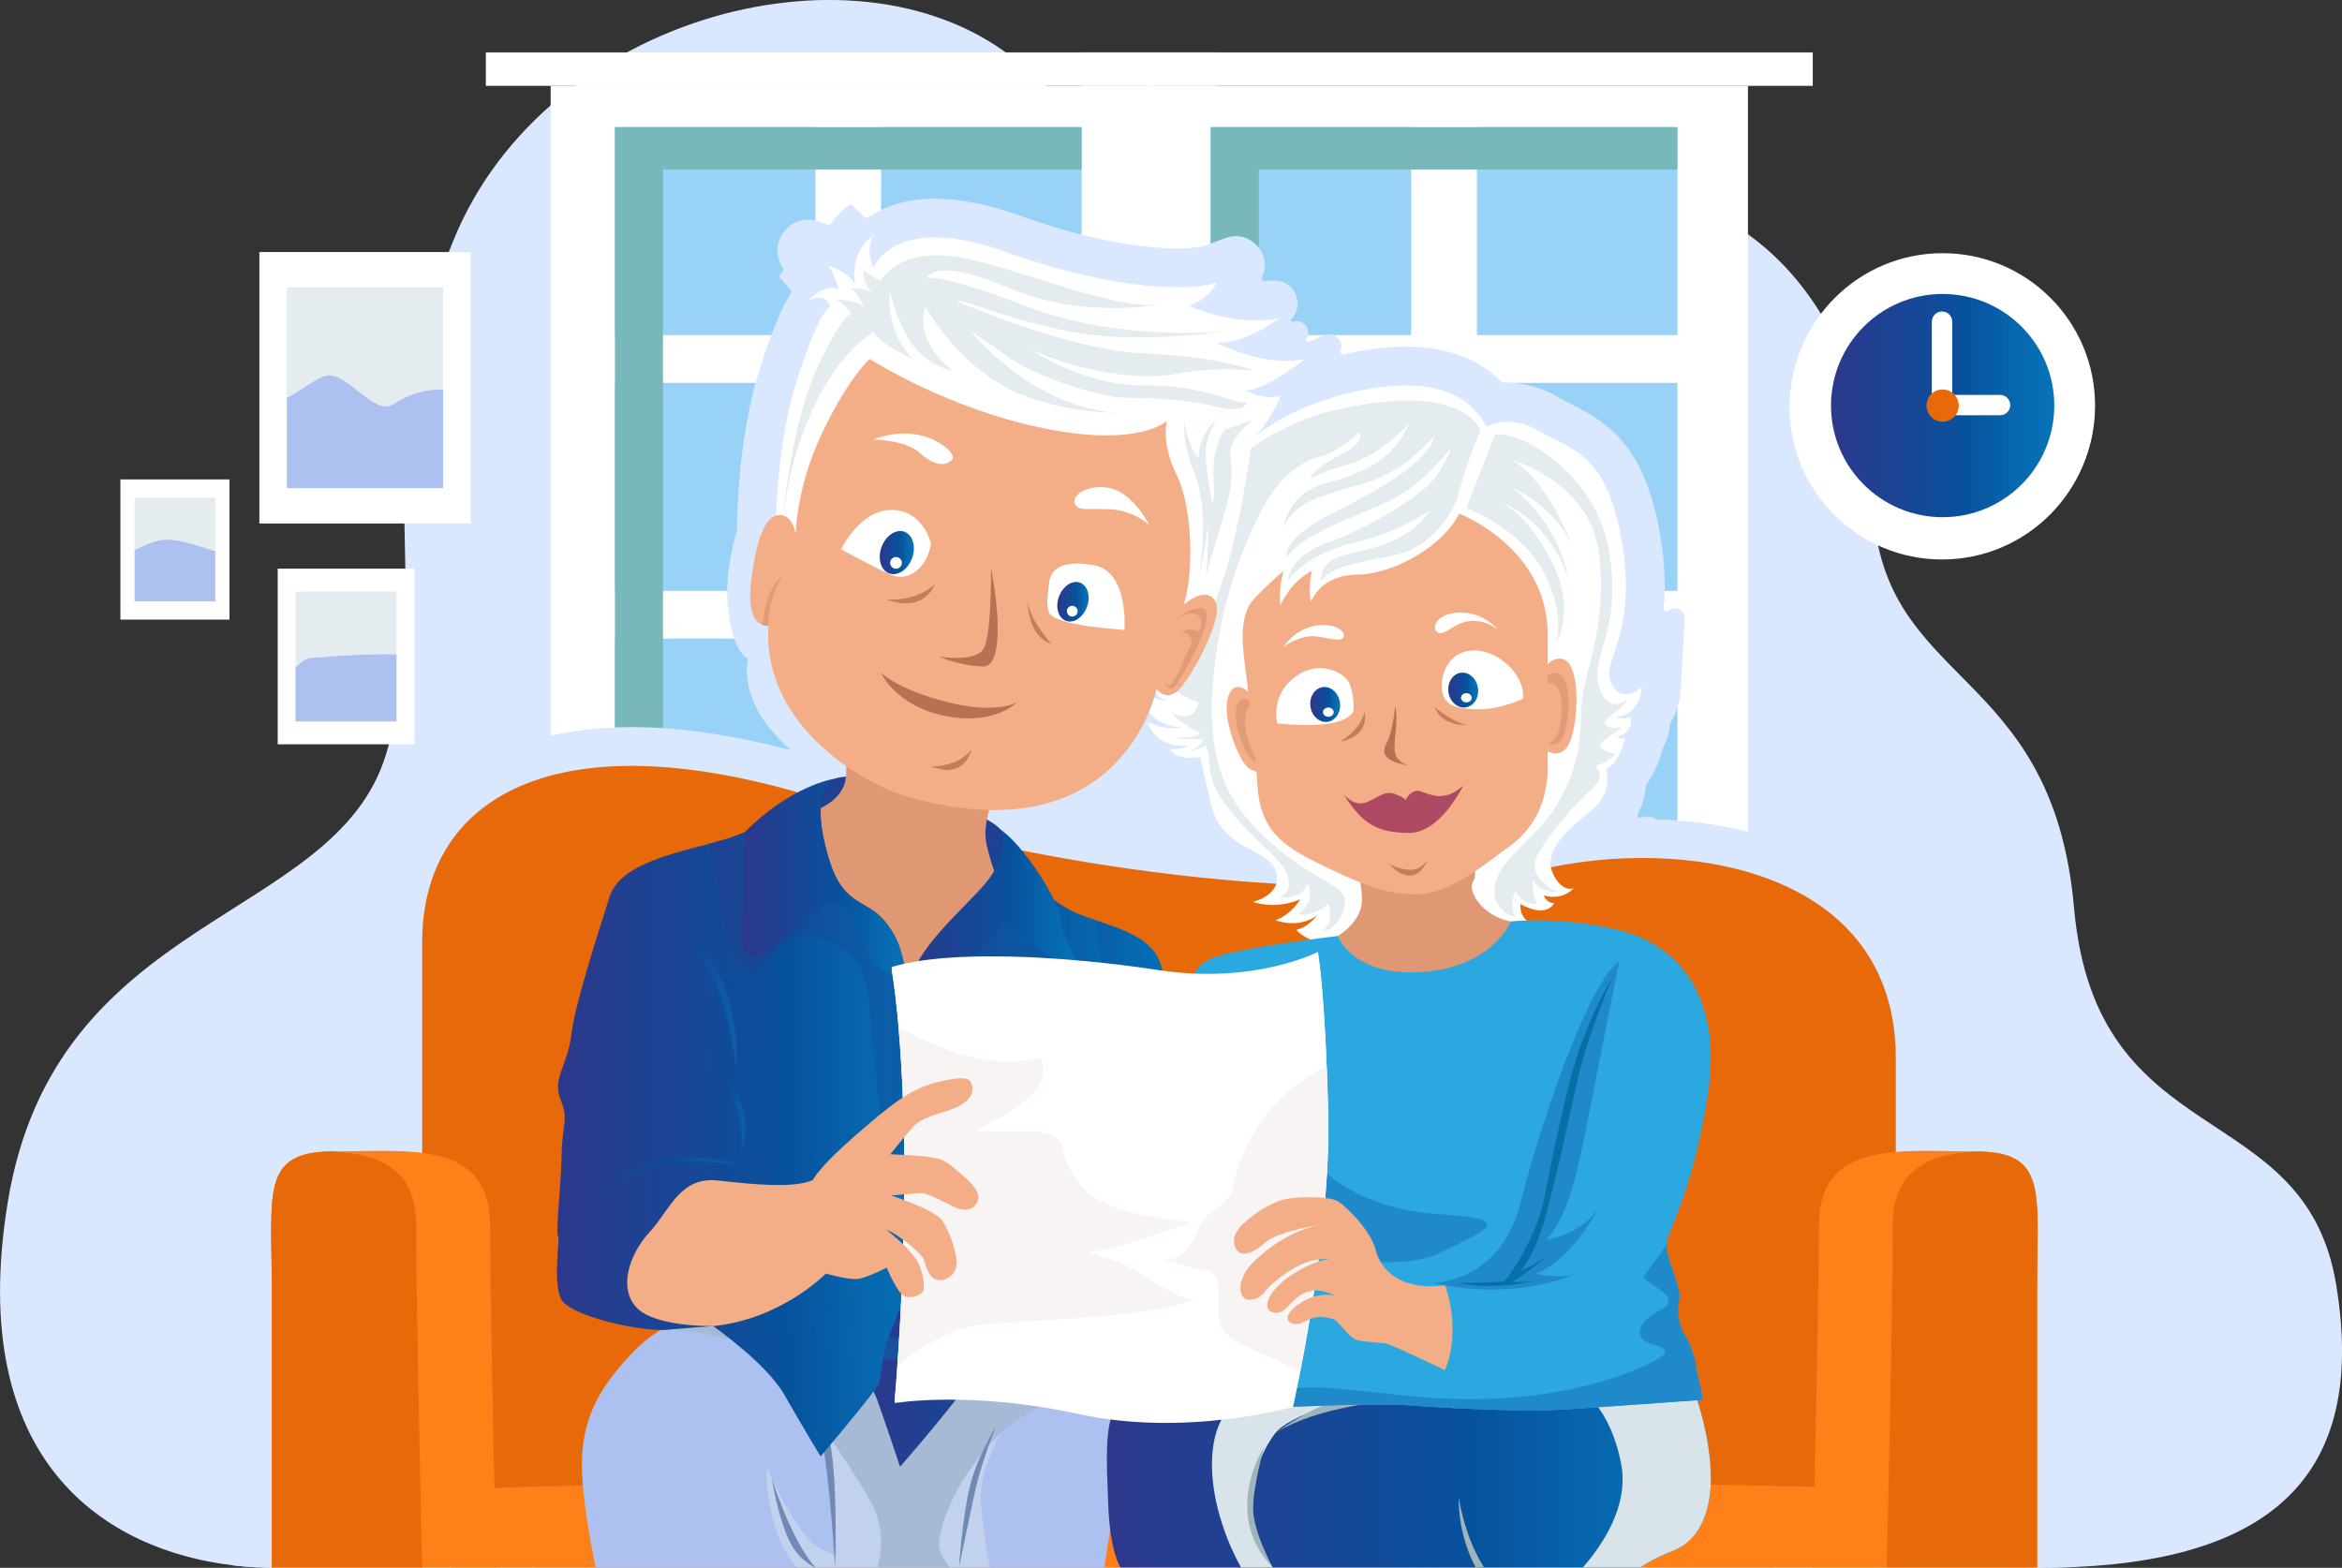 <?xml version="1.0" encoding="utf-8"?>
<!-- Generator: Adobe Illustrator 16.0.0, SVG Export Plug-In . SVG Version: 6.00 Build 0)  -->
<!DOCTYPE svg PUBLIC "-//W3C//DTD SVG 1.1//EN" "http://www.w3.org/Graphics/SVG/1.1/DTD/svg11.dtd">
<svg version="1.1" id="Layer_1" xmlns="http://www.w3.org/2000/svg" xmlns:xlink="http://www.w3.org/1999/xlink" x="0px" y="0px"
	 width="950.001px" height="636.037px" viewBox="0 0 950.001 636.037" enable-background="new 0 0 950.001 636.037"
	 xml:space="preserve">
<rect x="0" y="0" width="950.001" height="636.037" fill="#333333" stroke="none"/>
<g>
	<defs>
		<rect id="SVGID_1_" x="-36.984" y="-193.986" width="1024" height="1024"/>
	</defs>
	<clipPath id="SVGID_2_">
		<use xlink:href="#SVGID_1_"  overflow="visible"/>
	</clipPath>
	<g clip-path="url(#SVGID_2_)">
		<defs>
			<rect id="SVGID_3_" x="-36.984" y="-193.986" width="1024" height="1024"/>
		</defs>
		<clipPath id="SVGID_4_">
			<use xlink:href="#SVGID_3_"  overflow="visible"/>
		</clipPath>
		<path clip-path="url(#SVGID_4_)" fill="#D9E8FF" d="M842.075,635.712c-4.763,0.216-9.683,0.324-14.759,0.324H217.023H111.239
			c-5.402,0-11.02-0.305-16.727-0.994C43.76,629.021-14.125,593.855,3.123,487.875C22.3,369.968,135.985,374.592,156.629,305.863
			c20.643-68.728-10.066-116.843,27.422-208.635C221.539,5.436,350.249-27.911,413.556,25.655
			c63.308,53.566,99.763,81.904,194.94,55.928c95.167-25.976,149.117,43.352,151.164,120.681
			c2.046,77.338,72.811,66.101,81.667,166.188c8.855,100.087,93.475,75.715,106.267,152.473
			C959.942,595.025,925.12,631.923,842.075,635.712"/>
		<rect x="223.368" y="34.83" clip-path="url(#SVGID_4_)" fill="#FFFFFF" width="243.994" height="329.408"/>
		<rect x="197.079" y="21.257" clip-path="url(#SVGID_4_)" fill="#FFFFFF" width="296.575" height="13.572"/>
		<rect x="197.079" y="357.452" clip-path="url(#SVGID_4_)" fill="#FFFFFF" width="296.575" height="13.571"/>
		<rect x="249.437" y="51.57" clip-path="url(#SVGID_4_)" fill="#99D2F7" width="81.322" height="84.383"/>
		<rect x="249.437" y="155.323" clip-path="url(#SVGID_4_)" fill="#99D2F7" width="81.322" height="84.383"/>
		<rect x="249.437" y="259.077" clip-path="url(#SVGID_4_)" fill="#99D2F7" width="81.322" height="84.382"/>
		<rect x="357.417" y="51.57" clip-path="url(#SVGID_4_)" fill="#99D2F7" width="81.325" height="84.383"/>
		<rect x="357.417" y="155.323" clip-path="url(#SVGID_4_)" fill="#99D2F7" width="81.325" height="84.383"/>
		<rect x="357.417" y="259.077" clip-path="url(#SVGID_4_)" fill="#99D2F7" width="81.325" height="84.382"/>
		<g clip-path="url(#SVGID_4_)">
			<g>
				<defs>
					<rect id="SVGID_5_" x="249.436" y="51.57" width="189.307" height="17.179"/>
				</defs>
				<clipPath id="SVGID_6_">
					<use xlink:href="#SVGID_5_"  overflow="visible"/>
				</clipPath>
				<rect x="249.436" y="51.57" clip-path="url(#SVGID_6_)" fill="#78B7BA" width="189.307" height="17.179"/>
			</g>
		</g>
		<g clip-path="url(#SVGID_4_)">
			<g>
				<defs>
					<rect id="SVGID_7_" x="249.436" y="68.749" width="19.499" height="274.711"/>
				</defs>
				<clipPath id="SVGID_8_">
					<use xlink:href="#SVGID_7_"  overflow="visible"/>
				</clipPath>
				<rect x="249.436" y="68.749" clip-path="url(#SVGID_8_)" fill="#78B7BA" width="19.499" height="274.71"/>
			</g>
		</g>
		<rect x="465.033" y="34.83" clip-path="url(#SVGID_4_)" fill="#FFFFFF" width="243.994" height="329.408"/>
		<rect x="438.743" y="21.257" clip-path="url(#SVGID_4_)" fill="#FFFFFF" width="296.575" height="13.572"/>
		<rect x="438.743" y="357.452" clip-path="url(#SVGID_4_)" fill="#FFFFFF" width="296.575" height="13.571"/>
		<rect x="491.101" y="51.57" clip-path="url(#SVGID_4_)" fill="#99D2F7" width="81.322" height="84.383"/>
		<rect x="491.101" y="155.323" clip-path="url(#SVGID_4_)" fill="#99D2F7" width="81.322" height="84.383"/>
		<rect x="491.101" y="259.077" clip-path="url(#SVGID_4_)" fill="#99D2F7" width="81.322" height="84.382"/>
		<rect x="599.083" y="51.57" clip-path="url(#SVGID_4_)" fill="#99D2F7" width="81.324" height="84.383"/>
		<rect x="599.083" y="155.323" clip-path="url(#SVGID_4_)" fill="#99D2F7" width="81.324" height="84.383"/>
		<rect x="599.083" y="259.077" clip-path="url(#SVGID_4_)" fill="#99D2F7" width="81.324" height="84.382"/>
		<g clip-path="url(#SVGID_4_)">
			<g>
				<defs>
					<rect id="SVGID_9_" x="491.101" y="51.57" width="189.306" height="17.179"/>
				</defs>
				<clipPath id="SVGID_10_">
					<use xlink:href="#SVGID_9_"  overflow="visible"/>
				</clipPath>
				<rect x="491.101" y="51.57" clip-path="url(#SVGID_10_)" fill="#78B7BA" width="189.307" height="17.179"/>
			</g>
		</g>
		<g clip-path="url(#SVGID_4_)">
			<g>
				<defs>
					<rect id="SVGID_11_" x="491.101" y="68.749" width="19.499" height="274.711"/>
				</defs>
				<clipPath id="SVGID_12_">
					<use xlink:href="#SVGID_11_"  overflow="visible"/>
				</clipPath>
				<rect x="491.101" y="68.749" clip-path="url(#SVGID_12_)" fill="#78B7BA" width="19.499" height="274.71"/>
			</g>
		</g>
		<g clip-path="url(#SVGID_4_)">
			<g>
				<defs>
					<rect id="SVGID_13_" x="94.281" y="80.612" width="748.027" height="555.424"/>
				</defs>
				<clipPath id="SVGID_14_">
					<use xlink:href="#SVGID_13_"  overflow="visible"/>
				</clipPath>
				<path clip-path="url(#SVGID_14_)" fill="#D9E8FF" d="M831.97,461.623c-9.052-9.181-21.873-10.243-30.729-10.243
					c-3.099,0-6.228-0.059-9.543-0.118c-2.283-0.039-4.615-0.078-6.947-0.099v-21.922c0-32.588-13.559-58.85-39.21-75.951
					c-23.835-15.893-52.3-20.269-73.706-20.884c-1.621-1.205-3.822-1.655-6.108-0.692c-0.938,0.396-1.866-0.598-1.396-1.501
					c2.056-3.961,3.053-7.929,3.36-11.588c0.016-0.184,0.082-0.357,0.191-0.506c3.895-5.303,5.828-11.374,6.668-14.728
					c0.027-0.067,0.053-0.131,0.08-0.198c0.222-0.391,0.423-0.774,0.604-1.146c1.411-2.88,1.999-5.672,2.141-8.143
					c0.009-0.157,0.055-0.307,0.136-0.442c2.562-4.271,4.012-9.138,4.273-13.884l1.563-28.642c0.194-3.555-4.02-5.558-6.654-3.163
					c-0.741,0.675-1.916,0.086-1.825-0.912c0.715-7.713,0.6-17.113-1.259-28.607c-5.87-36.297-20.301-46.285-35.837-54.064
					c-1.847-0.924-3.591-1.797-5.078-2.688c-6.793-4.062-13.872-6.122-21.042-6.122c-0.561,0-1.11,0.014-1.648,0.038
					c-0.295,0.013-0.574-0.097-0.781-0.308c-7.688-7.874-19.837-14.478-38.953-14.478c-6.918,0-14.598,0.882-22.829,2.621
					c-0.811,0.171-1.615,0.35-2.414,0.536c-0.864,0.2-1.599-0.647-1.269-1.471c1.62-4.051-2.439-8.054-6.468-6.375l-6.295,2.623
					c-0.536,0.223-1.152-0.01-1.406-0.532c3.027-3.539-0.398-8.819-4.878-7.545c-0.05,0.014-0.083,0.023-0.098,0.025
					c-0.487,0.068-0.966-0.185-1.168-0.634c6.29-5.99,1.686-16.569-6.984-16.053c-1.927,0.114-3.217,0.193-3.432,0.213
					c-0.829,0.076-1.468-0.777-1.118-1.533c4.389-9.492-4.875-19.55-14.691-15.964l-8.991,3.285
					c-0.782,0.264-4.194,0.948-10.511,0.948c-10.074,0-31.786-1.724-64.016-13.272c-12.763-4.572-24.349-6.891-34.438-6.891
					c-11.932,0-20.852,3.26-27.246,7.593c-0.435,0.294-1.011,0.247-1.385-0.123l-4.839-4.793c-0.385-0.381-0.999-0.43-1.431-0.104
					c-3.011,2.271-5.407,4.821-7.297,7.509c-0.277,0.395-0.771,0.567-1.23,0.419l-4.121-1.333
					c-11.346-3.671-20.876,9.147-14.1,18.953c0.3,0.435,0.266,1.019-0.106,1.394c-0.421,0.423-0.777,0.804-1.063,1.122
					c-0.365,0.406-0.368,1.015-0.016,1.432l4.237,5.016c0.309,0.365,0.348,0.889,0.089,1.29c-3.17,4.911-7.157,13.579-12.733,31.238
					c-6.164,19.518-8.167,41.526-8.807,55.016c-0.201,4.232-0.267,7.617-0.287,9.832c-2.358,8.226-4.6,19.242-3.788,29.663
					c1.574,20.185,8.311,22.563,8.311,22.563s-5.237,17.42,17.464,37.083c-23.63-6.245-45.359-9.411-64.779-9.411
					c-62.068,0-100.619,33.356-100.619,87.04v69.133h-0.472c-3.395,0-6.829,0.059-10.145,0.117c-3.326,0.06-6.454,0.118-9.554,0.118
					c-8.855,0-21.676,1.063-30.729,10.243c-10.783,10.961-10.557,26.38-10.232,47.731c0.059,4.221,0.127,8.6,0.127,13.361v112.327
					c5.708,0.689,11.326,0.994,16.728,0.994h105.784l-0.01-0.541c-0.01-0.147-0.059-2.313-0.148-6.021h502.856
					c-0.089,3.709-0.138,5.874-0.138,6.021l-0.011,0.541h107.743c5.076,0,9.996-0.108,14.758-0.324V522.715
					c0-4.762,0.069-9.141,0.129-13.361C842.527,488.002,842.764,472.583,831.97,461.623"/>
			</g>
		</g>
		<path clip-path="url(#SVGID_4_)" fill="#E8690A" d="M171.26,563.549V382.011c0-57.561,53.133-91.999,162.351-57.561
			c109.218,34.438,230.243,42.802,290.264,28.534s145.132,0,145.132,76.256v184.49H186.873L171.26,563.549z"/>
		<path clip-path="url(#SVGID_4_)" fill="#FFFFFF" d="M544.995,382.996c-7.133,2.202-16.932-2.829-19.146-5.781
			c0,0,4.552-0.737,8.364-5.903c0,0-6.026,5.57-16.85,2.047c0,0,5.902-1.801,10.085-8.565c0,0-8.732,4.428-19.187,1.106
			c0,0,12.299-2.951,9.348-12.422c-2.952-9.471-21.894-8.241-26.321-27.059c-4.428-18.818-4.428-19.433-4.428-19.433
			s-8.363,2.214-12.545-3.075c0,0,3.936,0.615,8.117-1.599c0,0-12.543,2.542-16.972-9.429c0,0,6.395,3.648,13.898,2.173
			c0,0-14.716,0.315-17.321-15.094c0,0,7.604,6.115,16.337,3.901c0,0-7.995,3.075-11.192-5.658c0,0,7.379,4.059,11.561-4.181
			c4.182-8.241-0.738-55.691,11.931-76.428c12.668-20.737,33.823-33.405,60.021-38.94c26.196-5.535,44.03-1.107,52.396,14.513
			c0,0,8.979-5.657,21.523,1.845c12.545,7.503,27.428,8.486,33.454,45.753c6.026,37.268-8.732,47.107-4.552,56.332
			c4.183,9.224,12.546,1.62,12.546,1.62s-0.614,11.25-10.577,12.071c0,0,2.091,1.393,5.903,0c0,0,2.214,5.864-5.78,8.324
			c0,0,2.951,0.615,3.689,0.369c0,0-2.582,10.455-7.871,12.546c0,0,3.689,9.47-7.011,17.71c-10.7,8.241-18.203,16.604-14.513,24.599
			c3.689,7.995,8.363,6.027,8.363,6.027s-3.936,5.042-12.054,2.951c0,0,0.984,3.075,4.181,3.075c0,0-2.827,6.396-13.651,0.369
			c0,0-0.983,8.609,8.979,8.609c9.964,0-32.101,13.529-49.812,3.936C558.197,369.712,547.783,382.134,544.995,382.996"/>
		<g opacity="0.7" clip-path="url(#SVGID_4_)">
			<g>
				<defs>
					<rect id="SVGID_15_" x="474.597" y="162.493" width="125.992" height="215.09"/>
				</defs>
				<clipPath id="SVGID_16_">
					<use xlink:href="#SVGID_15_"  overflow="visible"/>
				</clipPath>
				<path clip-path="url(#SVGID_16_)" fill="#D8E4EA" d="M517.694,363.972c0,0,5.982,0.164,4.998-7.052
					c-0.983-7.215-11.315-13.611-19.843-23.45c-8.527-9.84-11.644-15.174-12.135-22.756c-0.492-7.582-1.641-8.075-1.641-8.075
					s-5.083,2.132-6.724,2.132c0,0,4.92-1.639,5.739-5.083c0,0-7.543,1.079-12.299-1.101c0,0,7.544,2.085,11.315-1.195
					c0,0-8.575-3.684-11.971-8.476c0,0,9.02,5.733,11.151-3.965c0,0-8.364-1.99-11.151-7.402
					c-2.789-5.412,5.903-9.454,10.823-33.426c4.92-23.971,11.479-53.325,14.595-56.769c3.116-3.444,19.843-16.071,40.342-20.827
					c20.499-4.756,49.689-8.364,59.693,7.708c0,0-6.396,15.251-9.676,28.698c0,0-7.297,18.203-24.065,21.975
					s-26.353,4.545-30.872,10.823c0,0-2.765-8.363,13.131-11.479c15.896-3.116,26.392-9.348,30.655-17.055
					c0,0-13.447,9.183-28.534,12.463c-15.088,3.28-25.357,10.666-28.699,15.907c0,0-0.212-9.839,16.294-15.579
					c16.505-5.74,34.216-17.219,40.447-23.123c6.231-5.903,9.512-15.497,9.512-15.497s-10.079,13.693-22.833,20.581
					c-12.753,6.888-36.97,13.647-44.075,24.271c0,0-2.296-7.544,18.367-17.875c20.662-10.332,39.344-21.155,41.811-31.814
					c0,0-10.816,14.103-28.036,19.35c-17.219,5.248-28.964,7.052-33.423,18.531c0,0,1.069-14.431,18.23-18.695
					c17.161-4.264,28.148-11.971,32.576-23.778c0,0-10.66,12.299-23.451,16.071s-16.467,6.067-16.467,6.067
					s0.757-3.772,12.138-9.511c11.381-5.74,7.609-9.183,7.609-9.183s-7.052,7.379-16.071,10.003s-18.039,8.856-26.895,28.698
					c-8.855,19.843-13.447,36.407-15.907,59.529c-2.46,23.123,0.495,41.963,11.731,56.249
					c15.491,19.695,34.284,26.896,39.532,31.486c5.248,4.592-1.07,16.235-6.979,16.235c0,0,4.892-3.271,2.194-10.987
					c0,0-5.809,5.739-12.368,4.264c0,0,7.768-4.179,3.936-12.627C530.4,358.233,529.095,365.448,517.694,363.972"/>
			</g>
		</g>
	</g>
	<g clip-path="url(#SVGID_2_)">
		<defs>
			<path id="SVGID_17_" d="M332.874,320.023c0,0-10.578,12.298-2.461,31.979c8.118,19.679,11.562,45.753,35.423,50.592
				c23.861,4.839,33.454-24.025,39.611-36.813c6.156-12.784,2.883-27.273,0.977-28.784c-1.907-1.513-3.444-5.658-36.653-16.974
				c-11.07-3.773-18.858-5.03-24.325-5.03C334.515,314.994,332.874,320.023,332.874,320.023"/>
		</defs>
		<clipPath id="SVGID_18_">
			<use xlink:href="#SVGID_17_"  overflow="visible"/>
		</clipPath>
		
			<linearGradient id="SVGID_19_" gradientUnits="userSpaceOnUse" x1="-36.984" y1="830.025" x2="-35.984" y2="830.025" gradientTransform="matrix(-51.655 234.659 234.659 51.655 -196298.766 -33915.289)">
			<stop  offset="0" style="stop-color:#2D388C"/>
			<stop  offset="0.606" style="stop-color:#07529D"/>
			<stop  offset="0.822" style="stop-color:#0767AE"/>
			<stop  offset="1" style="stop-color:#0773B8"/>
		</linearGradient>
		<polygon clip-path="url(#SVGID_18_)" fill="url(#SVGID_19_)" points="431.01,319.265 407.475,426.182 302.888,403.16 
			326.423,296.243 		"/>
	</g>
	<g clip-path="url(#SVGID_2_)">
		<defs>
			<rect id="SVGID_20_" x="-36.984" y="-193.986" width="1024" height="1024"/>
		</defs>
		<clipPath id="SVGID_21_">
			<use xlink:href="#SVGID_20_"  overflow="visible"/>
		</clipPath>
		<path clip-path="url(#SVGID_21_)" fill="#FFFFFF" d="M314.67,217.692c0,0-0.492-34.684,8.363-62.727
			c8.856-28.042,12.546-29.272,13.283-30.256c0.739-0.984-1.967-6.395-8.363-2.706c0,0,5.904-7.133,12.3-4.674
			c0,0-1.969-6.395-4.183-9.593c0,0,8.364,2.706,10.824,7.872c0,0-2.952-12.792,7.38-20.171c0,0-3.444,4.92,0,13.283
			c0,0,8.117-22.877,54.117-6.396c45.999,16.481,76.459,15.497,85.213,12.3c0,0-3.054,6.641-11.172,9.347
			c0,0,16.728,8.61,36.405,5.166c0,0-12.341,9.839-25.233,10.085c0,0,20.067,10.086,35.812,6.396c0,0-15.988,12.791-24.353,12.791
			c0,0,8.608,4.428,14.514,1.968c0,0-4.92,12.299-11.562,17.465c0,0-7.626,58.1-18.941,72.589
			C477.759,264.921,344.435,291.734,314.67,217.692"/>
		<path clip-path="url(#SVGID_21_)" fill="#E09773" d="M330.413,328.878c0,0,11.921-3.745,12.754-13.804
			c0.833-10.059-4.144-61.714,15.288-64.42c19.434-2.706,66.737,19.679,56.246,43.294c-10.492,23.615-15.658,37.636-14.919,45.753
			c0.737,8.117,7.215,22.573,6.44,24.327c-0.776,1.753-18.002,35.138-34.483,39.105S325.985,357.167,330.413,328.878"/>
		<path clip-path="url(#SVGID_21_)" fill="#FF8019" d="M110.255,635.87V522.715c0-39.357-4.428-55.593,25.091-55.593
			c29.518,0,63.464-4.92,63.464,30.011c0,34.93,2.46,138.736,2.46,138.736H110.255z"/>
		<path clip-path="url(#SVGID_21_)" fill="#FF8019" d="M110.255,635.87V522.715c0-39.053-4.359-55.347,24.421-55.583
			c18.912,1.093,34.124,6.612,34.124,30.001c0,34.93,2.46,138.736,2.46,138.736H110.255z"/>
		<path clip-path="url(#SVGID_21_)" fill="#E8690A" d="M110.255,635.87V522.715c0-39.053-4.359-55.347,24.421-55.583
			c18.912,1.093,34.124,6.612,34.124,30.001c0,34.93,2.46,138.736,2.46,138.736H110.255z"/>
		<path clip-path="url(#SVGID_21_)" fill="#FF8019" d="M190.447,603.891c0,0,139.271-4.428,271.591-4.428
			c132.319,0,303.035,4.428,303.035,4.428l3.935,31.979H183.068L190.447,603.891z"/>
		<path clip-path="url(#SVGID_21_)" fill="#ACC1F0" d="M452.668,603.567c-1.476,12.299-4.752,32.303-4.752,32.303H241.612
			c0,0-3.444-15.576-5.087-32.146c-1.634-16.56,0.334-30.994,12.466-46.246c12.133-15.251,18.292-17.711,24.885-20.662
			c1.141-0.512,2.735-0.896,4.732-1.161c9.623-1.289,28.653,0.02,51.726,2.322c27.876,2.774,52.149,10.488,67.558,10.646
			c15.418,0.168,31.161-6.061,43.461,7.223c1.043,1.121,1.997,2.313,2.873,3.552C453.721,572.798,454.017,592.31,452.668,603.567"/>
		<g opacity="0.5" clip-path="url(#SVGID_21_)">
			<g>
				<defs>
					<rect id="SVGID_22_" x="270.645" y="535.147" width="173.582" height="100.723"/>
				</defs>
				<clipPath id="SVGID_23_">
					<use xlink:href="#SVGID_22_"  overflow="visible"/>
				</clipPath>
				<path clip-path="url(#SVGID_23_)" fill="#A0B4BC" d="M444.227,559.397c-15.242,6.484-30.07,14.622-38.502,22.148
					c-1.004,0.896-1.919,1.791-2.735,2.667c-12.546,13.529-21.441,30.994-22.031,41.817c-0.01,0.139-0.01,0.275-0.01,0.413
					c0,0.227,0.01,0.463,0.03,0.689c0.01,0.187,0.039,0.363,0.069,0.541c0.019,0.128,0.039,0.266,0.069,0.394
					c0.019,0.108,0.039,0.206,0.068,0.305c0.02,0.108,0.05,0.217,0.079,0.325c0.039,0.167,0.088,0.324,0.138,0.481
					c0.069,0.207,0.137,0.414,0.226,0.62c0.512,1.358,1.289,2.696,2.184,3.985c0.148,0.216,0.296,0.433,0.453,0.64
					c0.079,0.107,0.158,0.216,0.236,0.324c0.138,0.188,0.286,0.384,0.423,0.561c0.138,0.188,0.286,0.384,0.433,0.562h-29.38
					c0.098-0.394,0.196-0.787,0.295-1.19c0.019-0.05,0.029-0.099,0.039-0.158c0.177-0.757,0.335-1.524,0.463-2.321
					c0.078-0.424,0.147-0.847,0.206-1.279c0.079-0.492,0.138-1.004,0.187-1.525c0.039-0.374,0.079-0.748,0.099-1.132
					c0.039-0.452,0.068-0.905,0.078-1.367c0.02-0.463,0.03-0.925,0.03-1.388c0-4.939-1.014-10.253-3.828-15.468
					c-5.972-11.069-13.234-21.194-18.537-29.292v-0.02c-3.641-5.569-6.337-10.174-7.045-13.49
					c-1.722-8.117-5.412-16.48-10.824-18.694s-34.225-8.084-38.373-8.609c-15.508-1.962-4.891-3.119-0.158-4.28
					c9.623-1.289,28.653,0.02,51.726,2.322c27.875,2.773,52.149,10.488,67.558,10.646c15.418,0.168,31.161-6.061,43.46,7.223
					C442.396,556.966,443.351,558.158,444.227,559.397"/>
			</g>
		</g>
		<g opacity="0.5" clip-path="url(#SVGID_21_)">
			<g>
				<defs>
					<rect id="SVGID_24_" x="310.948" y="580.75" width="46.426" height="55.12"/>
				</defs>
				<clipPath id="SVGID_25_">
					<use xlink:href="#SVGID_24_"  overflow="visible"/>
				</clipPath>
				<path clip-path="url(#SVGID_25_)" fill="#D8E4EA" d="M357.374,625.508c0,0.463-0.01,0.925-0.03,1.388
					c-0.01,0.462-0.039,0.915-0.078,1.367c-0.02,0.384-0.059,0.758-0.099,1.132c-0.049,0.521-0.108,1.033-0.187,1.525
					c-0.059,0.433-0.127,0.855-0.206,1.279c-0.128,0.797-0.286,1.564-0.463,2.321c-0.01,0.06-0.02,0.108-0.039,0.158
					c-0.099,0.403-0.197,0.797-0.295,1.19h-32.658c-3.207-3.828-6.484-8.816-8.393-14.76c-4.673-14.513-3.935-25.828-3.935-25.828
					s12.053,28.042,21.401,32.716c9.347,4.674,6.887,3.197,6.887,3.197s-0.413-37.192-4.27-50.446
					c5.303,8.098,12.565,18.223,18.537,29.292C356.359,615.255,357.374,620.569,357.374,625.508"/>
			</g>
		</g>
		<g opacity="0.5" clip-path="url(#SVGID_21_)">
			<g>
				<defs>
					<rect id="SVGID_26_" x="380.949" y="581.546" width="24.776" height="54.323"/>
				</defs>
				<clipPath id="SVGID_27_">
					<use xlink:href="#SVGID_26_"  overflow="visible"/>
				</clipPath>
				<path clip-path="url(#SVGID_27_)" fill="#D8E4EA" d="M397.823,608.319c0.463,8.875,1.998,19.128,3.602,27.551h-16.068
					c-0.148-0.178-0.296-0.374-0.433-0.562c-0.138-0.177-0.286-0.373-0.423-0.561c-0.079-0.108-0.158-0.217-0.237-0.324
					c-0.157-0.207-0.305-0.424-0.452-0.64c-0.896-1.289-1.673-2.627-2.184-3.985c-0.089-0.206-0.158-0.413-0.227-0.62
					c-0.049-0.157-0.099-0.314-0.138-0.481c-0.029-0.108-0.059-0.217-0.078-0.325c-0.03-0.099-0.049-0.196-0.069-0.305
					c-0.03-0.128-0.049-0.266-0.069-0.394c-0.03-0.178-0.059-0.354-0.069-0.541c-0.02-0.236-0.03-0.463-0.03-0.689
					c0-0.138,0-0.275,0.01-0.413c0.591-10.823,9.486-28.288,22.031-41.817c0.816-0.876,1.731-1.771,2.735-2.667
					C401.454,589.801,397.381,600.014,397.823,608.319"/>
			</g>
		</g>
		<path clip-path="url(#SVGID_21_)" fill="#718AB5" d="M388.965,636.034c0,0,1.558-21.813,4.592-33.618
			c3.033-11.808,10.413-23.697,10.413-23.697s-6.15,15.251-8.691,27.223C392.737,617.913,388.965,636.034,388.965,636.034"/>
		<path clip-path="url(#SVGID_21_)" fill="#718AB5" d="M330.913,636.034c0,0-7.379-2.706-11.562-12.71
			c-4.181-10.003-6.258-23.429-6.258-23.429S321.074,625.374,330.913,636.034"/>
		<path clip-path="url(#SVGID_21_)" fill="#718AB5" d="M305.576,549.2c0,0,23.287,10.906,27.304,31.568
			c4.018,20.662,5.822,55.266,5.822,55.266s1.394-35.013-2.214-51.821C332.88,567.403,325.173,555.186,305.576,549.2"/>
	</g>
	<g clip-path="url(#SVGID_2_)">
		<defs>
			<path id="SVGID_28_" d="M409.621,359.381c-3.197,7.379-14.759,17.464-26.075,26.565c-8.569,6.888-8.107,19.984-10.262,40.559
				c-0.689,6.603-1.653,13.981-3.266,22.168c-2.165,10.972-4.635,21.588-7.114,31.133c-2.942,11.295-5.884,21.075-8.334,28.091
				c-1.85,5.284-3.415,9.003-4.477,10.637c-2.972,4.556-2.273,6.238-1.25,10.312c0.246,0.985,0.521,2.116,0.757,3.464
				c0.66,3.67,1.24,5.313,1.24,7.212c-0.01,1.653-0.472,3.493-1.731,7.056c-0.699,1.978-0.778,3.865-0.453,5.696
				c0.748,4.172,3.572,8.078,5.687,12.28c0.531,1.043,1.014,2.096,1.408,3.178c2.705,7.38,9.346,27.306,9.346,27.306
				s15.252-17.467,24.6-29.766c9.346-12.299,44.277-20.417,57.068-25.583c12.792-5.166,32.717-53.87,34.438-68.876
				c1.722-15.005-6.396-70.844-11.069-81.421c-3.877-8.768-14.513-12.3-25.179-15.911c-2.204-0.737-4.408-1.495-6.554-2.292
				c-12.545-4.674-25.582-19.187-25.582-19.187L409.621,359.381z"/>
		</defs>
		<clipPath id="SVGID_29_">
			<use xlink:href="#SVGID_28_"  overflow="visible"/>
		</clipPath>
		
			<linearGradient id="SVGID_30_" gradientUnits="userSpaceOnUse" x1="-36.984" y1="830.014" x2="-35.984" y2="830.014" gradientTransform="matrix(133.477 0 0 -133.477 5284.507 111261.102)">
			<stop  offset="0" style="stop-color:#2D388C"/>
			<stop  offset="0.606" style="stop-color:#07529D"/>
			<stop  offset="0.822" style="stop-color:#0767AE"/>
			<stop  offset="1" style="stop-color:#0773B8"/>
		</linearGradient>
		<rect x="347.121" y="352.001" clip-path="url(#SVGID_29_)" fill="url(#SVGID_30_)" width="135.804" height="243.035"/>
	</g>
	<g clip-path="url(#SVGID_2_)">
		<defs>
			<path id="SVGID_31_" d="M302.076,337.616c-2.873,1.209-5.757,2.264-8.56,3.07c-2.077,0.6-4.231,1.171-6.425,1.751
				c-16.786,4.457-35.905,8.974-39.821,21.371c-4.427,14.022-14.021,43.294-15.497,55.838c-1.476,12.546-7.871,17.958-4.428,26.322
				c3.443,8.364,0.738,9.593,0.492,22.139c-0.177,9.445-1.505,22.937-1.721,29.449c-0.07,2.135-0.02,3.513,0.226,3.759
				c1.003,0.983-2.195,18.449,1.249,25.582c3.444,7.134,32.962,13.529,43.294,12.546c10.331-0.984,18.449-1.477,18.449-1.477
				s5.5,3.877,11.866,9.317c6.259,5.363,13.372,12.261,16.914,18.479c7.134,12.545,14.76,25.09,14.76,25.09
				s15.654-18.507,21.469-26.3c1.23-1.634,2.017-2.795,2.145-3.218c0.384-1.27,0.827-5.146,1.633-9.584
				c0.571-3.109,1.319-6.493,2.362-9.445c0.355-1.014,0.748-1.978,1.171-2.863c0.758-1.563,2.037-4.911,3.601-9.357
				c1.713-4.87,3.749-11.061,5.776-17.662c1.417-4.557,2.814-9.308,4.103-13.972c2.922-10.528,5.254-20.564,5.707-26.655
				c0.905-11.906-3.748-29.353-7.557-45.291c-1.387-5.796-2.657-11.396-3.513-16.451c-0.462-2.726-0.846-5.205-1.2-7.479
				c-2.086-13.567-2.814-19.974-9.131-28.189c-7.379-9.593-16.727-6.396-22.631-24.106s-3.935-30.256-3.935-30.256
				S317.622,331.063,302.076,337.616"/>
		</defs>
		<clipPath id="SVGID_32_">
			<use xlink:href="#SVGID_31_"  overflow="visible"/>
		</clipPath>
		
			<linearGradient id="SVGID_33_" gradientUnits="userSpaceOnUse" x1="-36.984" y1="830.014" x2="-35.984" y2="830.014" gradientTransform="matrix(155.008 0 0 -155.008 5958.767 129114.289)">
			<stop  offset="0" style="stop-color:#2D388C"/>
			<stop  offset="0.606" style="stop-color:#07529D"/>
			<stop  offset="0.822" style="stop-color:#0767AE"/>
			<stop  offset="1" style="stop-color:#0773B8"/>
		</linearGradient>
		<rect x="223.901" y="320.023" clip-path="url(#SVGID_32_)" fill="url(#SVGID_33_)" width="157.844" height="270.83"/>
	</g>
	<g clip-path="url(#SVGID_2_)">
		<defs>
			<rect id="SVGID_34_" x="-36.984" y="-193.986" width="1024" height="1024"/>
		</defs>
		<clipPath id="SVGID_35_">
			<use xlink:href="#SVGID_34_"  overflow="visible"/>
		</clipPath>
		<g opacity="0.4" clip-path="url(#SVGID_35_)">
			<g>
				<defs>
					<rect id="SVGID_36_" x="225.947" y="320.023" width="223.683" height="232.257"/>
				</defs>
				<clipPath id="SVGID_37_">
					<use xlink:href="#SVGID_36_"  overflow="visible"/>
				</clipPath>
				<g clip-path="url(#SVGID_37_)">
					<defs>
						<path id="SVGID_38_" d="M363.67,551.536c-1.968,0-3.808,0.088-5.55,0.216c-3.482,0.236-6.572,0.581-9.465,0.521
							c-4.339-0.078-8.275-1.071-12.536-4.674c-8.53-7.212-3.276-14.424-12.131-10.488c-8.669,3.847-15.134,10.213-22.789,10.175
							c-6.366-5.442-11.866-9.319-11.866-9.319s-8.118,0.492-18.449,1.477c-10.331,0.983-39.85-5.412-43.294-12.546
							c-3.444-7.133-0.246-24.599-1.249-25.582c-0.246-0.246-0.296-1.624-0.226-3.759c2.686-5.412,5.952-10.439,9.317-13.578
							c9.505-8.855,31.812-17.711,47.879-13.451c16.078,4.261,16.727-0.659,13.126-13.116
							c-3.611-12.466-16.402-34.438-17.062-37.064c-0.649-2.628,11.483,3.276,14.11,7.212c0,0-6.238-43.756-32.45-59.272
							c0.885,0.177,29.341,6.365,40.647,40.912c11.482,35.088,2.626,70.844,2.626,70.844s5.57,36.731,19.02,31.812
							c13.451-4.92,16.068-7.547,25.258-5.244c1.929,0.481,3.956,0.895,5.983,1.288c6.071,1.171,12.24,2.194,16.461,4.526
							c1.072,0.591,2.017,1.27,2.804,2.057c3.926,3.926-0.708,13.076-8.58,15.605c-1.997,0.64-4.191,0.855-6.504,0.462
							c-3.158-0.541-6.622-1.181-9.908-1.702c-8.669-1.377-16.166-1.997-14.031,1.899c1.623,2.962,8.718,6.277,16.028,8.776
							c3.336,1.142,6.721,2.106,9.643,2.785c2.303,0.541,4.32,0.905,5.815,1.033C373.834,543.999,375.478,551.536,363.67,551.536"/>
					</defs>
					<clipPath id="SVGID_39_">
						<use xlink:href="#SVGID_38_"  overflow="visible"/>
					</clipPath>
					
						<linearGradient id="SVGID_40_" gradientUnits="userSpaceOnUse" x1="-36.984" y1="830.014" x2="-35.984" y2="830.014" gradientTransform="matrix(149.311 0 0 -149.311 5748.054 124390.273)">
						<stop  offset="0" style="stop-color:#2D388C"/>
						<stop  offset="0.606" style="stop-color:#07529D"/>
						<stop  offset="0.822" style="stop-color:#0767AE"/>
						<stop  offset="1" style="stop-color:#0773B8"/>
					</linearGradient>
					<rect x="224.146" y="368.286" clip-path="url(#SVGID_39_)" fill="url(#SVGID_40_)" width="153.614" height="184.047"/>
				</g>
				<g clip-path="url(#SVGID_37_)">
					<defs>
						<path id="SVGID_41_" d="M448.703,404.357c-3.689-1.23-29.026-15.989-38.127-15.989c-9.102,0-17.219,10.084-13.775,21.646
							c3.444,11.563,10.823,133.325,10.823,133.325s-18.233-24.215-32.49-44.888c-4.811-6.977-9.17-13.539-12.23-18.646
							c-2.815-4.684-4.527-8.138-4.477-9.525c0.246-7.379-4.674-45.261-5.658-61.495c-0.984-16.236-6.888-24.354-21.647-28.29
							c-14.759-3.936-19.679,10.578-24.353,13.038c-4.673,2.459-12.053-8.364-14.021-22.877c-1.308-9.613-2.066-18.046-5.657-28.22
							c2.194-0.58,4.349-1.151,6.425-1.751c2.804-0.808,5.687-1.859,8.56-3.07c15.546-6.553,30.797-17.593,30.797-17.593
							s-1.967,12.545,3.936,30.256c5.904,17.711,15.251,14.514,22.631,24.106c6.317,8.217,7.045,14.622,9.131,28.191
							c0.354,2.272,0.738,4.752,1.2,7.478c0.856,5.057,2.126,10.655,3.513,16.451c2.155-20.574,1.692-33.671,10.263-40.559
							c11.315-9.102,22.877-19.187,26.074-26.566l3.198-7.38c0,0,13.037,14.514,25.583,19.188c2.146,0.797,4.349,1.555,6.553,2.292
							C445.634,391.762,451.959,405.439,448.703,404.357"/>
					</defs>
					<clipPath id="SVGID_42_">
						<use xlink:href="#SVGID_41_"  overflow="visible"/>
					</clipPath>
					
						<linearGradient id="SVGID_43_" gradientUnits="userSpaceOnUse" x1="-36.984" y1="830.014" x2="-35.984" y2="830.014" gradientTransform="matrix(162.539 0 0 -162.539 6298.552 135341.484)">
						<stop  offset="0" style="stop-color:#2D388C"/>
						<stop  offset="0.606" style="stop-color:#07529D"/>
						<stop  offset="0.822" style="stop-color:#0767AE"/>
						<stop  offset="1" style="stop-color:#0773B8"/>
					</linearGradient>
					<rect x="287.091" y="320.023" clip-path="url(#SVGID_42_)" fill="url(#SVGID_43_)" width="164.869" height="223.316"/>
				</g>
			</g>
		</g>
	</g>
	<g clip-path="url(#SVGID_2_)">
		<defs>
			<path id="SVGID_44_" d="M302.076,337.616c-0.138,9.111-0.62,35.688-1.427,42.182c-0.983,7.872,5.412,10.086,10.824,6.149
				c5.411-3.936,17.956-14.838,21.154-17.622c3.199-2.796,10.086-3.777,13.284,3.602c3.198,7.379,3.689,14.513,9.347,19.187
				c5.648,4.664,10.391,5.5,13.313,11.462c-2.086-13.567-2.814-19.974-9.131-28.189c-7.379-9.593-16.771-6.381-22.631-24.106
				c-9.46-28.616,1.232-34.243,1.232-34.243S320.82,318.709,302.076,337.616"/>
		</defs>
		<clipPath id="SVGID_45_">
			<use xlink:href="#SVGID_44_"  overflow="visible"/>
		</clipPath>
		
			<linearGradient id="SVGID_46_" gradientUnits="userSpaceOnUse" x1="-36.984" y1="830.015" x2="-35.984" y2="830.015" gradientTransform="matrix(68.023 0 0 -68.023 2816.33 56819.258)">
			<stop  offset="0" style="stop-color:#2D388C"/>
			<stop  offset="0.606" style="stop-color:#07529D"/>
			<stop  offset="0.822" style="stop-color:#0767AE"/>
			<stop  offset="1" style="stop-color:#0773B8"/>
		</linearGradient>
		<rect x="299.666" y="316.036" clip-path="url(#SVGID_45_)" fill="url(#SVGID_46_)" width="68.905" height="86.539"/>
	</g>
	<g clip-path="url(#SVGID_2_)">
		<defs>
			<path id="SVGID_47_" d="M368.668,399.968c0.013-0.074,0.026-0.148,0.04-0.223C368.679,399.889,368.668,399.968,368.668,399.968
				 M399.29,358.888c-10.035,11.505-27.855,25.932-30.581,40.857c0.292-1.399,2.527-8.947,16.806-9.617
				c15.742-0.737,20.909-17.464,20.909-17.464s15.497,18.201,31.732,18.94c0,0-7.134-10.086-8.117-18.94
				c-0.985-8.856-15.498-30.011-23.615-35.668C406.424,336.997,409.375,347.329,399.29,358.888"/>
		</defs>
		<clipPath id="SVGID_48_">
			<use xlink:href="#SVGID_47_"  overflow="visible"/>
		</clipPath>
		
			<linearGradient id="SVGID_49_" gradientUnits="userSpaceOnUse" x1="-36.984" y1="830.013" x2="-35.984" y2="830.013" gradientTransform="matrix(69.486 0 0 -69.486 2938.537 58042.812)">
			<stop  offset="0" style="stop-color:#2D388C"/>
			<stop  offset="0.606" style="stop-color:#07529D"/>
			<stop  offset="0.822" style="stop-color:#0767AE"/>
			<stop  offset="1" style="stop-color:#0773B8"/>
		</linearGradient>
		<rect x="368.668" y="336.997" clip-path="url(#SVGID_48_)" fill="url(#SVGID_49_)" width="69.487" height="62.972"/>
	</g>
	<g clip-path="url(#SVGID_2_)">
		<defs>
			<rect id="SVGID_50_" x="-36.984" y="-193.986" width="1024" height="1024"/>
		</defs>
		<clipPath id="SVGID_51_">
			<use xlink:href="#SVGID_50_"  overflow="visible"/>
		</clipPath>
		<path clip-path="url(#SVGID_51_)" fill="#F4AE87" d="M368.183,323.22c-18.24-5.181-59.17-29.026-56.464-69.368
			c0,0-9.102,1.722-7.134-16.727c1.968-18.449,5.658-25.337,8.856-27.304c3.198-1.968,7.871-0.984,9.347,6.887
			c0,0,0-18.695,10.824-41.325c10.823-22.631,19.186-29.765,19.186-29.765s30.749,19.925,70.107,28.042
			c39.358,8.118,50.427-2.951,50.427-2.951s-2.46,9.101,3.936,21.892c6.395,12.792,7.133,39.112,2.951,52.641
			c0,0,9.102-8.117,12.792-1.23c3.689,6.888-10.824,32.963-15.743,36.653c-4.92,3.688-8.118-1.23-8.118-1.23
			S455.641,348.065,368.183,323.22"/>
		<path clip-path="url(#SVGID_51_)" fill="#FFFFFF" d="M354.274,178.334c0,0,12.771,0,18.808,5.412
			c6.037,5.411,10.711,5.411,13.171,2.706C388.712,183.747,374.445,170.462,354.274,178.334"/>
		<path clip-path="url(#SVGID_51_)" fill="#FFFFFF" d="M466.198,213.019c0,0-6.149-5.904-15.743-6.396
			c-9.593-0.492-13.283,0.984-14.513-2.459c-1.23-3.444,6.15-8.364,15.128-5.904C460.049,200.72,466.198,213.019,466.198,213.019"/>
		<path clip-path="url(#SVGID_51_)" fill="#FFFFFF" d="M341.237,222.858c0,0,13.283,7.38,20.171,10.332
			c6.888,2.951,14.513-2.46,16.235-12.546c0,0-2.952-13.775-15.989-13.775C348.616,206.869,341.237,222.858,341.237,222.858"/>
		<path clip-path="url(#SVGID_51_)" fill="#FFFFFF" d="M456.112,255.574c0,0,1.968-23.861-12.545-26.32
			c-14.514-2.46-17.465,2.951-17.957,6.887c-0.492,3.936-1.476,9.84,0,12.545C427.086,251.392,435.177,253.947,456.112,255.574"/>
		<path clip-path="url(#SVGID_51_)" fill="#B77153" d="M401.996,230.729c0,0,0.315,26.772-3.041,32.45
			c-3.355,5.678-18.001,3.218-18.001,3.218s9.204,4.038,18.001,3.936C407.752,270.231,404.455,242.292,401.996,230.729"/>
		<path clip-path="url(#SVGID_51_)" fill="#B77153" d="M357.226,272.793c0,0,6.642,6.888,27.058,12.053
			c20.417,5.166,28.289,0,28.289,0s-8.856,9.593-29.027,5.658C363.375,286.568,357.226,272.793,357.226,272.793"/>
	</g>
	<g clip-path="url(#SVGID_2_)">
		<defs>
			<path id="SVGID_52_" d="M357.584,221.908c-1.711,4.666-0.323,9.466,3.099,10.721c3.422,1.254,7.583-1.511,9.293-6.177
				c1.711-4.666,0.324-9.467-3.099-10.721c-0.558-0.205-1.135-0.303-1.718-0.303C362.165,215.429,359.017,218.003,357.584,221.908"
				/>
		</defs>
		<clipPath id="SVGID_53_">
			<use xlink:href="#SVGID_52_"  overflow="visible"/>
		</clipPath>
		
			<linearGradient id="SVGID_54_" gradientUnits="userSpaceOnUse" x1="-36.984" y1="829.979" x2="-35.984" y2="829.979" gradientTransform="matrix(13.858 0 0 -13.858 869.376 11726.4)">
			<stop  offset="0" style="stop-color:#2D388C"/>
			<stop  offset="0.606" style="stop-color:#07529D"/>
			<stop  offset="0.822" style="stop-color:#0767AE"/>
			<stop  offset="1" style="stop-color:#0773B8"/>
		</linearGradient>
		<rect x="355.874" y="215.428" clip-path="url(#SVGID_53_)" fill="url(#SVGID_54_)" width="15.814" height="18.455"/>
	</g>
	<g clip-path="url(#SVGID_2_)">
		<defs>
			<rect id="SVGID_55_" x="-36.984" y="-193.986" width="1024" height="1024"/>
		</defs>
		<clipPath id="SVGID_56_">
			<use xlink:href="#SVGID_55_"  overflow="visible"/>
		</clipPath>
		<path clip-path="url(#SVGID_56_)" fill="#FFFFFF" d="M365.835,228.352c0,1.313-1.064,2.378-2.378,2.378
			c-1.313,0-2.378-1.065-2.378-2.378s1.065-2.378,2.378-2.378C364.771,225.974,365.835,227.039,365.835,228.352"/>
	</g>
	<g clip-path="url(#SVGID_2_)">
		<defs>
			<path id="SVGID_57_" d="M429.551,242.038c-1.57,4.283-0.296,8.689,2.845,9.841c3.141,1.152,6.961-1.387,8.531-5.67
				c1.57-4.284,0.297-8.689-2.844-9.841c-0.513-0.188-1.043-0.278-1.579-0.278C433.755,236.09,430.865,238.453,429.551,242.038"/>
		</defs>
		<clipPath id="SVGID_58_">
			<use xlink:href="#SVGID_57_"  overflow="visible"/>
		</clipPath>
		
			<linearGradient id="SVGID_59_" gradientUnits="userSpaceOnUse" x1="-36.984" y1="829.979" x2="-35.984" y2="829.979" gradientTransform="matrix(12.721 0 0 -12.721 899.356 10802.793)">
			<stop  offset="0" style="stop-color:#2D388C"/>
			<stop  offset="0.606" style="stop-color:#07529D"/>
			<stop  offset="0.822" style="stop-color:#0767AE"/>
			<stop  offset="1" style="stop-color:#0773B8"/>
		</linearGradient>
		<rect x="427.98" y="236.09" clip-path="url(#SVGID_58_)" fill="url(#SVGID_59_)" width="14.516" height="16.941"/>
	</g>
	<g clip-path="url(#SVGID_2_)">
		<defs>
			<rect id="SVGID_60_" x="-36.984" y="-193.986" width="1024" height="1024"/>
		</defs>
		<clipPath id="SVGID_61_">
			<use xlink:href="#SVGID_60_"  overflow="visible"/>
		</clipPath>
		<path clip-path="url(#SVGID_61_)" fill="#FFFFFF" d="M437.125,247.953c0,1.206-0.977,2.183-2.183,2.183
			c-1.205,0-2.183-0.977-2.183-2.183s0.978-2.183,2.183-2.183C436.147,245.77,437.125,246.747,437.125,247.953"/>
		<path clip-path="url(#SVGID_61_)" fill="#E09773" d="M542.699,379.715c0,0,7.38-4.26,9.348-11.396
			c1.967-7.136-3.771-24.354-3.771-24.354s-0.82-24.927,22.467-25.254c23.287-0.329,29.912,34.696,26.928,38.667
			c-2.985,3.97,4.066,14.63,15.217,16.434c11.152,1.804,9.513,9.348,7.217,14.924c-2.296,5.575-58.053,38.701-66.253,27.714
			C545.651,405.462,532.04,390.703,542.699,379.715"/>
	</g>
	<g clip-path="url(#SVGID_2_)">
		<defs>
			<path id="SVGID_62_" d="M638.703,562.073c-26.153,0.364-57.384,0.769-77.859,0.994c-9.17,0.1-16.176,0.158-19.62,0.158
				c-7.124,0-19.748-0.138-33.169-0.04c-22.129,0.157-46.432,0.974-51.943,4.132c-8.855,5.087-7.212,24.107-6.562,43.138
				c0.659,19.02,4.92,25.416,4.92,25.416h210.899c0,0,5.076-3.612,13.607-6.889c8.53-3.276,15.575-13.283,14.986-31.486
				c-0.592-18.203-7.775-36.081-7.775-36.081S665.004,561.72,638.703,562.073"/>
		</defs>
		<clipPath id="SVGID_63_">
			<use xlink:href="#SVGID_62_"  overflow="visible"/>
		</clipPath>
		
			<linearGradient id="SVGID_64_" gradientUnits="userSpaceOnUse" x1="-36.984" y1="830.014" x2="-35.984" y2="830.014" gradientTransform="matrix(245.002 0 0 -245.002 9510.267 203954.016)">
			<stop  offset="0" style="stop-color:#2D388C"/>
			<stop  offset="0.606" style="stop-color:#07529D"/>
			<stop  offset="0.822" style="stop-color:#0767AE"/>
			<stop  offset="1" style="stop-color:#0773B8"/>
		</linearGradient>
		<rect x="447.257" y="561.415" clip-path="url(#SVGID_63_)" fill="url(#SVGID_64_)" width="247.295" height="74.456"/>
	</g>
	<g clip-path="url(#SVGID_2_)">
		<defs>
			<rect id="SVGID_65_" x="-36.984" y="-193.986" width="1024" height="1024"/>
		</defs>
		<clipPath id="SVGID_66_">
			<use xlink:href="#SVGID_65_"  overflow="visible"/>
		</clipPath>
		<g clip-path="url(#SVGID_66_)">
			<g>
				<defs>
					<rect id="SVGID_67_" x="491.607" y="555.732" width="202.39" height="80.138"/>
				</defs>
				<clipPath id="SVGID_68_">
					<use xlink:href="#SVGID_67_"  overflow="visible"/>
				</clipPath>
				<path clip-path="url(#SVGID_68_)" fill="#D8E4EA" d="M570.791,560.597c-0.423,0-4.358,0.925-9.947,2.47
					c-13.952,3.838-38.156,11.522-43.432,18.193c-7.38,9.348-13.283,28.043-9.102,40.096c1.762,5.058,4.595,10.076,8.01,14.514
					H503.4c-7.261-12.939-14.434-33.976-10.833-51.657c2.027-9.958,7.98-16.648,15.487-21.027
					c11.571-6.76,26.853-8.009,37.154-7.262C562.182,557.154,570.791,560.597,570.791,560.597"/>
				<path clip-path="url(#SVGID_68_)" fill="#D8E4EA" d="M678.977,628.982c-8.531,3.276-13.608,6.888-13.608,6.888h-23.28
					c8.02-9.181,18.705-25.042,15.536-41.818c-4.368-23.162-16.313-30.601-18.921-31.978c26.301-0.354,47.485-0.659,47.485-0.659
					s7.183,17.879,7.773,36.081C694.552,615.699,687.507,625.706,678.977,628.982"/>
				<path clip-path="url(#SVGID_68_)" fill="#A0B4BC" d="M601.953,635.87h-3.385c-7.518-14.08-6.868-28.289-6.868-28.289
					C593.934,620.382,597.978,629.533,601.953,635.87"/>
				<path clip-path="url(#SVGID_68_)" fill="#A0B4BC" d="M516.136,635.631c0,0-9.421-8.126-10.159-22.762
					c-0.737-14.635,6.764-25.705,6.764-25.705s-4.427,15.497-4.427,24.844C508.313,621.356,516.136,635.631,516.136,635.631"/>
				<path clip-path="url(#SVGID_68_)" fill="#A0B4BC" d="M517.415,581.26c0,0,12.545-9.102,23.615-12.791
					c11.069-3.69,22.753,0,22.753,0S535.249,570.191,517.415,581.26"/>
			</g>
		</g>
		<path clip-path="url(#SVGID_66_)" fill="#2BA8E0" d="M676.024,505.034v0.138c-0.167,6.229,6.229,16.728,5.087,22.297
			c-1.151,5.579,0.492,11.649,2.293,14.109s4.26,9.181,4.595,12.949c0.324,3.778,3.769,13.45,1.968,13.45
			c-1.811,0-46.58,3.444-60.513,4.104c-13.942,0.649-45.753-0.984-58.053-1.969c-12.3-0.983-46.904,0.609-46.904,0.609
			s-2.814-2.036-6.258-6.001c-5.61-6.435-12.91-17.928-12.604-33.966c0.491-25.917-25.74-113.153-25.74-113.153
			c1.801-14.927,1.476-25.091,12.624-29.194c11.148-4.102,50.181-8.688,50.181-8.688s5.737,16.561,34.271,14.593
			c28.533-1.969,35.914-20.496,35.914-20.496s19.354-2.303,43.461,3.444c24.106,5.736,42.969,26.724,36.238,68.049
			C685.913,486.33,676.329,498.756,676.024,505.034"/>
		<path clip-path="url(#SVGID_66_)" fill="#F4AE87" d="M510.558,284.765c0,0-8.691-11.479-12.136-2.788
			c-3.443,8.692,4.428,27.035,7.872,29.518c3.443,2.484,5.903,1.805,7.379,0C515.149,309.692,511.894,286.339,510.558,284.765"/>
		<path clip-path="url(#SVGID_66_)" fill="#E09B77" d="M505.629,288.519c0.926-2.337,2.354-2.741,3.809-2.296
			c-2.114-2.124-5.787-4.827-7.578-0.304c-2.604,6.571,3.348,20.438,5.951,22.316c0.937,0.676,1.775,1.038,2.52,1.166
			C507.484,305.234,503.388,294.176,505.629,288.519"/>
		<path clip-path="url(#SVGID_66_)" fill="#F4AE87" d="M623.711,278.724c0.114-2.299,2.952-12.491,9.84-11.425
			c6.888,1.067,7.216,20.581,3.936,31.733c-3.279,11.151-11.479,5.248-11.808,3.936
			C625.352,301.656,623.547,282.032,623.711,278.724"/>
		<path clip-path="url(#SVGID_66_)" fill="#E09B77" d="M631.644,273.127c-3.283-0.492-5.38,2.199-6.535,4.756
			c1.034-0.677,2.287-1.068,3.799-0.876c5.359,0.681,5.614,13.13,3.063,20.245c-1.098,3.055-2.898,4.101-4.618,4.236
			c2.148,1.029,5.628,1.23,7.355-4.456C637.259,288.631,637.003,273.931,631.644,273.127"/>
		<path clip-path="url(#SVGID_66_)" fill="#2089C9" d="M580.863,520.388c0,0,27.551,0.737,35.914-32.471
			s28.043-90.277,40.096-97.902c0,0-5.411,26.32-11.562,58.053c-6.149,31.732-8.855,43.539-17.956,54.854
			c0,0,14.021-1.721,21.4-13.283c0,0-11.315,21.894-25.829,27.059c0,0,6.643,1.722,14.514,0.738
			C637.44,517.436,613.826,528.013,580.863,520.388"/>
		<path clip-path="url(#SVGID_66_)" fill="#0570A5" d="M591.441,520.552c0,0,16.973-0.246,18.612-0.82s12.955-17.957,15.989-31.979
			s4.182-22.631,10.413-47.885c6.232-25.255,17.63-43.376,17.63-43.376s-10.25,23.532-14.596,43.294
			c-4.346,19.761-9.43,43.293-13.283,56.248c-3.854,12.956-9.184,19.516-9.184,19.516s10.741-4.92,15.005-9.184
			c0,0-15.251,12.135-18.53,13.611c0,0,4.51,0.41,8.199-0.164C621.697,519.814,606.938,523.503,591.441,520.552"/>
		<path clip-path="url(#SVGID_66_)" fill="#2089C9" d="M538.447,476.192c0,0,14.622,14.521,45.45,16.399s20.335,5.903,0,15.743
			s-71.5-1.968-81.995-9.184C491.406,491.935,521.221,465.929,538.447,476.192"/>
		<path clip-path="url(#SVGID_66_)" fill="#2089C9" d="M689.967,567.977c-1.811,0-46.58,3.444-60.513,4.104
			c-13.942,0.649-45.753-0.984-58.053-1.969c-12.3-0.983-46.904,0.61-46.904,0.61s-2.814-2.037-6.259-6.002
			c11.326-4.162,31.093-0.394,57.788,1.997c36.73,3.277,66.249-2.627,85.928-10.498c19.679-7.872,13.775-9.18,7.468-11.148
			c-6.307-1.968-6.149-8.53,4.34-13.775c10.498-5.254-8.738-11.207-6.73-13.844c3.207-4.212,6.209-8.384,8.993-12.418v0.138
			c-0.167,6.229,6.229,16.728,5.087,22.297c-1.151,5.579,0.492,11.649,2.293,14.109s4.26,9.181,4.595,12.949
			C688.322,558.305,691.768,567.977,689.967,567.977"/>
		<path clip-path="url(#SVGID_66_)" fill="#FFFFFF" d="M362.883,569.208c0,0,30.749-5.166,74.534,4.428
			c43.786,9.594,87.08-2.908,87.08-2.908s15.497-68.183,14.267-118.363c-1.229-50.182-4.182-65.187-4.182-65.187
			S509,400.46,470.133,394.556c-38.866-5.903-85.357-8.363-108.479-1.229c0,0,4.673,25.337,5.165,76.01
			S362.883,569.208,362.883,569.208"/>
		<path clip-path="url(#SVGID_66_)" fill="#FFFFFF" d="M362.883,568.223c0,0,30.749-5.166,74.534,4.428
			c43.786,9.594,87.08-2.907,87.08-2.907s15.497-68.183,14.267-118.364c-1.229-50.181-4.182-65.187-4.182-65.187
			s-25.582,13.283-64.449,7.38c-38.866-5.903-85.357-8.363-108.479-1.23c0,0,4.673,25.337,5.165,76.011
			C367.312,519.026,362.883,568.223,362.883,568.223"/>
		<g opacity="0.5" clip-path="url(#SVGID_66_)">
			<g>
				<defs>
					<rect id="SVGID_69_" x="364.056" y="416.528" width="120.099" height="137.431"/>
				</defs>
				<clipPath id="SVGID_70_">
					<use xlink:href="#SVGID_69_"  overflow="visible"/>
				</clipPath>
				<path clip-path="url(#SVGID_70_)" fill="#EFEAE8" d="M441.845,507.957c14.759-1.968,27.55-7.872,41.326-11.808
					c-19.679-3.936-46.246-2.952-52.149-30.502c-1.969-9.84-21.647-5.904-34.439-6.888c9.84-6.888,31.487-14.76,25.583-29.519
					c-21.451,4.597-39.919-2.737-57.728-12.712c1.102,12.53,2.161,30.121,2.381,52.808c0.324,33.408-1.49,66.172-2.763,84.621
					c10.339-8.009,20.888-14.968,33.512-16.482c29.518-2.952,59.036-1.968,86.587-9.84c-10.824-2.951-18.695-9.84-28.535-14.759
					C451.684,510.909,446.765,509.924,441.845,507.957"/>
			</g>
		</g>
		<g opacity="0.5" clip-path="url(#SVGID_66_)">
			<g>
				<defs>
					<rect id="SVGID_71_" x="471.369" y="432.599" width="67.465" height="124.655"/>
				</defs>
				<clipPath id="SVGID_72_">
					<use xlink:href="#SVGID_71_"  overflow="visible"/>
				</clipPath>
				<path clip-path="url(#SVGID_72_)" fill="#EFEAE8" d="M538.764,452.364c-0.18-7.324-0.396-13.877-0.635-19.765
					c-20.02,9.631-32.996,26.219-38.23,49.774c-0.984,5.904-11.808,9.84-13.775,15.743c-2.725,8.172-7.132,12.98-14.754,12.902
					c5.058,0.538,9.52,2.953,14.754,3.825c15.743,0,1.968,20.663,12.791,27.55c9.005,6.305,20.472,8.5,28.388,14.859
					C531.705,534.869,539.658,488.86,538.764,452.364"/>
			</g>
		</g>
		<path clip-path="url(#SVGID_66_)" fill="#FFFFFF" d="M471.369,511.019c-0.647-0.068-1.303-0.11-1.973-0.11
			C470.079,510.984,470.731,511.013,471.369,511.019"/>
		<path clip-path="url(#SVGID_66_)" fill="#F4AE87" d="M574.186,362.825c-13.128,0-24.436-5.248-39.521-12.628
			c-15.087-7.379-23.45-13.943-24.599-31.488c-1.147-17.545-2.952-33.452-4.592-45.095c-1.64-11.644-2.952-23.779,2.952-30.339
			c5.903-6.559,12.299-11.643,12.299-11.643s-2.296,6.56-1.312,13.939c0,0,4.1-9.839,12.791-13.939c0,0-1.804,7.38-0.329,12.463
			c0,0,3.445-10.823,18.696-10.987c15.251-0.164,35.258-12.136,41.326-24.763c0,0,35.913,13.775,35.913,49.033v53.953
			c0,11.316-3.771,23.451-15.251,31.814C601.08,351.509,587.961,362.825,574.186,362.825"/>
		<path clip-path="url(#SVGID_66_)" fill="#AE4964" d="M544.995,322.155c0,0,4.328,5.582,9.626,3.201
			c5.298-2.382,7.353-4.678,11.327-3.201c3.974,1.476,4.138,2.46,4.138,2.46s2.296-4.756,6.068-3.608
			c3.771,1.148,9.675,4.752,17.383-2.297c0,0-9.184,19.189-21.811,19.189C559.099,337.898,552.703,334.618,544.995,322.155"/>
		<path clip-path="url(#SVGID_66_)" fill="#B77153" d="M565.948,286.461c0,0-1.109,10.931-3.405,14.866
			c-2.296,3.936-1.641,7.621,9.675,9.386c0,0-5.159-0.802-6.27-5.012C564.839,301.492,567.551,292.75,565.948,286.461"/>
		<path clip-path="url(#SVGID_66_)" fill="#FFFFFF" d="M518.101,293.456c0,0-2.951-11.151,7.052-18.695
			c10.004-7.543,19.516-1.804,21.647,1.476c2.132,3.28,2.623,11.152,2.132,12.3C548.439,289.685,545.323,296.244,518.101,293.456"/>
		<path clip-path="url(#SVGID_66_)" fill="#FFFFFF" d="M617.808,283.453c0,0-8.199,4.1-17.219,4.264s-14.596-1.312-15.579-7.216
			c-0.984-5.903,1.804-15.579,11.643-16.563C606.492,262.954,618.628,272.958,617.808,283.453"/>
	</g>
	<g clip-path="url(#SVGID_2_)">
		<defs>
			<path id="SVGID_73_" d="M537.024,278.724c-3.339,0.163-5.811,3.464-5.52,7.372c0.289,3.908,3.23,6.944,6.569,6.78
				c3.34-0.164,5.811-3.464,5.521-7.372c-0.282-3.807-3.081-6.786-6.313-6.786C537.197,278.718,537.11,278.72,537.024,278.724"/>
		</defs>
		<clipPath id="SVGID_74_">
			<use xlink:href="#SVGID_73_"  overflow="visible"/>
		</clipPath>
		
			<linearGradient id="SVGID_75_" gradientUnits="userSpaceOnUse" x1="-36.984" y1="830.008" x2="-35.984" y2="830.008" gradientTransform="matrix(12.137 0 0 -12.137 980.372 10360.039)">
			<stop  offset="0" style="stop-color:#2D388C"/>
			<stop  offset="0.606" style="stop-color:#07529D"/>
			<stop  offset="0.822" style="stop-color:#0767AE"/>
			<stop  offset="1" style="stop-color:#0773B8"/>
		</linearGradient>
		<rect x="531.214" y="278.718" clip-path="url(#SVGID_74_)" fill="url(#SVGID_75_)" width="12.671" height="14.322"/>
	</g>
	<g clip-path="url(#SVGID_2_)">
		<defs>
			<rect id="SVGID_76_" x="-36.984" y="-193.986" width="1024" height="1024"/>
		</defs>
		<clipPath id="SVGID_77_">
			<use xlink:href="#SVGID_76_"  overflow="visible"/>
		</clipPath>
		<path clip-path="url(#SVGID_77_)" fill="#FFFFFF" d="M540.819,288.173c0.486,0.949-0.015,2.052-1.117,2.462
			c-1.104,0.412-2.392-0.025-2.878-0.974c-0.485-0.949,0.015-2.052,1.117-2.463C539.045,286.787,540.333,287.224,540.819,288.173"/>
	</g>
	<g clip-path="url(#SVGID_2_)">
		<defs>
			<path id="SVGID_78_" d="M593.012,272.885c-3.339,0.164-5.812,3.464-5.521,7.372c0.29,3.908,3.232,6.944,6.571,6.78
				s5.811-3.464,5.52-7.371c-0.282-3.808-3.082-6.787-6.313-6.787C593.184,272.879,593.098,272.881,593.012,272.885"/>
		</defs>
		<clipPath id="SVGID_79_">
			<use xlink:href="#SVGID_78_"  overflow="visible"/>
		</clipPath>
		
			<linearGradient id="SVGID_80_" gradientUnits="userSpaceOnUse" x1="-36.984" y1="830.008" x2="-35.984" y2="830.008" gradientTransform="matrix(12.137 0 0 -12.137 1036.364 10354.195)">
			<stop  offset="0" style="stop-color:#2D388C"/>
			<stop  offset="0.606" style="stop-color:#07529D"/>
			<stop  offset="0.822" style="stop-color:#0767AE"/>
			<stop  offset="1" style="stop-color:#0773B8"/>
		</linearGradient>
		<rect x="587.2" y="272.879" clip-path="url(#SVGID_79_)" fill="url(#SVGID_80_)" width="12.673" height="14.322"/>
	</g>
	<g clip-path="url(#SVGID_2_)">
		<defs>
			<rect id="SVGID_81_" x="-36.984" y="-193.986" width="1024" height="1024"/>
		</defs>
		<clipPath id="SVGID_82_">
			<use xlink:href="#SVGID_81_"  overflow="visible"/>
		</clipPath>
		<path clip-path="url(#SVGID_82_)" fill="#FFFFFF" d="M596.807,282.334c0.486,0.949-0.014,2.052-1.117,2.462
			c-1.104,0.412-2.392-0.025-2.878-0.974c-0.485-0.949,0.015-2.052,1.117-2.463C595.032,280.948,596.32,281.385,596.807,282.334"/>
		<path clip-path="url(#SVGID_82_)" fill="#F4AE87" d="M289.333,537.966c0,0-23.369,0.492-30.994-7.379
			c-7.626-7.872-3.198-21.647,5.165-30.749c8.364-9.102,12.3-22.63,27.797-20.908c15.497,1.722,30.502,3.145,38.374-0.15
			c0,0,2.46-5.262,17.219-18.053s22.366-19.187,34.06-21.893c11.693-2.706,12.841-1.148,13.415,1.886
			c0.574,3.034-1.311,6.067-6.067,8.363c-4.756,2.296-13.822,3.611-17.711,7.872c-3.89,4.26-9.43,11.315-9.43,11.315
			s9.581,0.327,14.677,0.983c5.097,0.656,6.888,0.983,11.644,5.002c4.755,4.018,10.823,8.855,9.101,13.037s-5.985,4.018-9.265,2.46
			c-3.28-1.559-11.234-5.821-13.611-5.739c-2.378,0.082-12.187,0.992-12.187,0.992s17.27,5.567,20.55,9.995
			c3.28,4.428,7.052,15.415,5.658,19.515s-6.232,5.985-8.938,4.1s-3.116-5.248-4.1-7.707c-0.983-2.46-10.003-10.086-15.087-11.972
			c0,0,8.62,6.77,11.936,11.871c3.315,5.102,3.562,11.579,2.905,13.055c-0.655,1.477-4.921,3.19-7.708,1.924
			c-2.787-1.268-7.051-11.517-7.051-11.517s-7.297,3.771-11.233,4.509c-3.936,0.739-13.448-2.131-13.448-2.131
			S317.129,535.179,289.333,537.966"/>
		<path clip-path="url(#SVGID_82_)" fill="#F4AE87" d="M586.157,521.404c0,0,6.888,17.547,0,34.438c0,0-20.991-10.003-23.45-10.659
			c-2.46-0.655-10.332-0.655-12.956-1.804c-2.624-1.147-6.744-7.011-8.097-7.81c-1.353-0.8-6.149-1.969-9.532-0.738
			c-3.382,1.229-5.043,3.074-7.871,2.091c-2.829-0.984-2.583-3.506,0.614-6.334c3.198-2.83,7.503-4.797,10.947-5.166
			c3.443-0.37,5.596,0.185,5.596,0.185s-5.474-2.952-10.023-1.845c-4.551,1.106-7.626,4.858-9.532,6.826s-4.243,2.521-6.272,1.537
			c-2.03-0.983-2.337-3.874,0.614-7.81c2.952-3.937,6.515-6.688,12.607-9.963c6.092-3.274,10.516-3.505,10.516-3.505
			s-4.981-0.554-10.146,1.536c-5.166,2.092-10.394,5.966-13.775,9.103c-3.384,3.136-3.506,5.35-8.303,5.78
			c-4.796,0.431-5.842-7.44,0.369-14.205s17.588-14.761,30.072-16.604c0,0-18.941,2.952-23.861,7.257
			c-4.919,4.305-8.264,5.534-10.527,4.551c-2.264-0.984-4.847-6.027,0.75-11.377c5.596-5.351,10.823-8.18,15.497-9.901
			s20.232-1.906,23.614,0.492c3.383,2.398,13.099,11.746,15.067,19.739C560.042,515.213,568.241,523.842,586.157,521.404"/>
		<path clip-path="url(#SVGID_82_)" fill="#FF8019" d="M826.332,635.87V522.715c0-39.357,4.428-55.593-25.091-55.593
			c-29.518,0-63.464-4.92-63.464,30.011c0,34.93-2.46,138.736-2.46,138.736H826.332z"/>
		<path clip-path="url(#SVGID_82_)" fill="#E8690A" d="M826.333,635.87V522.715c0-39.053,4.358-55.347-24.422-55.583
			c-18.911,1.093-34.123,6.612-34.123,30.001c0,34.93-2.46,138.736-2.46,138.736H826.333z"/>
		<g clip-path="url(#SVGID_82_)">
			<g>
				<defs>
					<rect id="SVGID_83_" x="546.733" y="319.497" width="45.893" height="12.053"/>
				</defs>
				<clipPath id="SVGID_84_">
					<use xlink:href="#SVGID_83_"  overflow="visible"/>
				</clipPath>
				<path clip-path="url(#SVGID_84_)" fill="#AE4964" d="M546.734,324.836c0,0,6.195,4.657,17.314,4.779
					c11.121,0.123,22.296-2.405,28.577-10.119c0,0-4.624,10.59-23.359,11.965C555.86,332.445,546.734,324.836,546.734,324.836"/>
			</g>
		</g>
		<path clip-path="url(#SVGID_82_)" fill="#FFFFFF" d="M520.592,262.638c0,0,3.608-6.56,11.808-8.528
			c8.199-1.968,13.611,1.804,12.627,4.264c-0.983,2.46-7.592-0.057-12.159-0.274C528.3,257.882,522.068,260.998,520.592,262.638"/>
		<path clip-path="url(#SVGID_82_)" fill="#FFFFFF" d="M607.508,255.422c0,0-4.6-4.183-11.479-3.444
			c-6.233,0.67-9.021,5.412-12.301,4.756c-3.279-0.656-2.296-7.708,7.872-8.2C601.768,248.043,607.508,255.422,607.508,255.422"/>
		<g opacity="0.5" clip-path="url(#SVGID_82_)">
			<g>
				<defs>
					<rect id="SVGID_85_" x="230.282" y="371.966" width="71.992" height="125.043"/>
				</defs>
				<clipPath id="SVGID_86_">
					<use xlink:href="#SVGID_85_"  overflow="visible"/>
				</clipPath>
				<g clip-path="url(#SVGID_86_)">
					<defs>
						<path id="SVGID_87_" d="M265.622,371.966c0,0,26.812,7.38,32.962,61.25C298.583,433.216,303.503,386.479,265.622,371.966"/>
					</defs>
					<clipPath id="SVGID_88_">
						<use xlink:href="#SVGID_87_"  overflow="visible"/>
					</clipPath>
					
						<linearGradient id="SVGID_89_" gradientUnits="userSpaceOnUse" x1="-36.985" y1="830.014" x2="-35.985" y2="830.014" gradientTransform="matrix(33.171 0 0 -33.171 1492.446 27935.262)">
						<stop  offset="0" style="stop-color:#2D388C"/>
						<stop  offset="0.606" style="stop-color:#07529D"/>
						<stop  offset="0.822" style="stop-color:#0767AE"/>
						<stop  offset="1" style="stop-color:#0773B8"/>
					</linearGradient>
					<rect x="265.622" y="371.966" clip-path="url(#SVGID_88_)" fill="url(#SVGID_89_)" width="37.882" height="61.25"/>
				</g>
				<g clip-path="url(#SVGID_86_)">
					<defs>
						<path id="SVGID_90_" d="M288.007,430.265c0,0,20.171,15.989,12.545,36.651C300.552,466.917,304.242,450.682,288.007,430.265"
							/>
					</defs>
					<clipPath id="SVGID_91_">
						<use xlink:href="#SVGID_90_"  overflow="visible"/>
					</clipPath>
					
						<linearGradient id="SVGID_92_" gradientUnits="userSpaceOnUse" x1="-36.984" y1="830.014" x2="-35.984" y2="830.014" gradientTransform="matrix(14.267 0 0 -14.267 815.677 12290.703)">
						<stop  offset="0" style="stop-color:#2D388C"/>
						<stop  offset="0.606" style="stop-color:#07529D"/>
						<stop  offset="0.822" style="stop-color:#0767AE"/>
						<stop  offset="1" style="stop-color:#0773B8"/>
					</linearGradient>
					<rect x="288.007" y="430.265" clip-path="url(#SVGID_91_)" fill="url(#SVGID_92_)" width="20.171" height="36.651"/>
				</g>
				<g clip-path="url(#SVGID_86_)">
					<defs>
						<path id="SVGID_93_" d="M230.282,497.009c0,0,9.347-16.728,28.042-24.271c18.695-7.544,42.802,0,42.802,0
							s-20.78-3.597-36.851,1.814C248.204,479.965,230.282,497.009,230.282,497.009"/>
					</defs>
					<clipPath id="SVGID_94_">
						<use xlink:href="#SVGID_93_"  overflow="visible"/>
					</clipPath>
					
						<linearGradient id="SVGID_95_" gradientUnits="userSpaceOnUse" x1="-36.984" y1="830.043" x2="-35.984" y2="830.043" gradientTransform="matrix(70.844 0 0 -70.844 2850.391 59284.824)">
						<stop  offset="0" style="stop-color:#2D388C"/>
						<stop  offset="0.606" style="stop-color:#07529D"/>
						<stop  offset="0.822" style="stop-color:#0767AE"/>
						<stop  offset="1" style="stop-color:#0773B8"/>
					</linearGradient>
					<rect x="230.282" y="465.195" clip-path="url(#SVGID_94_)" fill="url(#SVGID_95_)" width="70.844" height="31.814"/>
				</g>
			</g>
		</g>
		<g opacity="0.7" clip-path="url(#SVGID_82_)">
			<g>
				<defs>
					<rect id="SVGID_96_" x="317.375" y="103.583" width="190.886" height="107.467"/>
				</defs>
				<clipPath id="SVGID_97_">
					<use xlink:href="#SVGID_96_"  overflow="visible"/>
				</clipPath>
				<path clip-path="url(#SVGID_97_)" fill="#D8E4EA" d="M317.376,211.051c0,0,3.69-40.096,14.513-62.727
					c10.823-22.63,13.529-20.909,13.529-20.909s-2.459-4.181-6.395-5.903c0,0,9.347,0,11.561,3.444c0,0-2.706-6.642-5.412-7.872
					c0,0,6.396-0.738,9.102,2.46c0,0-4.674-4.674-3.936-9.84c0,0,2.214,1.969,6.888,4.182c0,0,5.903-12.053,27.673-10.085
					c21.77,1.968,67.745,23.362,86.465,19.433c0,0-30.25,6.782-61.989-6.396c-31.739-13.178-31.978-4.182-34.684-3.69
					c0,0,2.335-3.935,41.509,11.07c39.175,15.005,81.369,10.085,81.369,10.085s-37.275,5.904-65.809-0.246
					c-28.535-6.15-38.128-12.053-44.032-12.053c0,0,45.753,20.171,76.502,21.401c30.749,1.229,44.032,6.887,44.032,6.887
					s-15.005-1.721-31.979,1.476c-16.973,3.198-44.031-2.952-58.545-10.331c0,0,21.156,15.118,46.246,14.938
					c25.09-0.179,35.191,7.2,41.826,6.954c0,0-1.034,4.674-12.204,1.722c-11.173-2.952-27.966-3.689-37.403-3.689
					s-36.004-8.61-46.089-15.744c-10.086-7.133-16.235-11.315-16.235-11.315s23.615,30.502,59.283,33.208
					c0,0-28.789,0-48.464-12.299c-19.675-12.299-29.268-30.748-29.268-30.748s-5.844,12.299,11.099,26.074
					c0,0-13.313-2.46-19.709-16.235c-6.395-13.775-5.739-17.465-5.739-17.465s-2.84,16.973,9.321,28.78
					c0,0-12.191-5.165-16.127-10.823C354.274,134.795,325.494,150.046,317.376,211.051"/>
			</g>
		</g>
		<g opacity="0.7" clip-path="url(#SVGID_82_)">
			<g>
				<defs>
					<rect id="SVGID_98_" x="594.81" y="176.179" width="65.162" height="195.747"/>
				</defs>
				<clipPath id="SVGID_99_">
					<use xlink:href="#SVGID_98_"  overflow="visible"/>
				</clipPath>
				<path clip-path="url(#SVGID_99_)" fill="#D8E4EA" d="M606.41,363.808c0,0,0.984,6.68,8.363,8.118c0,0-2.951-4.428,0-10.332
					c0,0,2.234,5.535,8.928,5.166c0,0-2.313-2.952-1.931-9.84c0,0,2.061,4.92,9.831,4.92c0,0-12.995-5.903-7.9-15.005
					c5.094-9.102,15.852-21.572,22.066-26.813c6.216-5.241,1.23-9.309,1.23-9.309s5.115-1.069,8.363-5.013
					c0,0-1.969,0.3-5.411-1.914c-3.444-2.213,4.499-5.898,6.923-7.868c2.424-1.971-3.48,0.873-5.447-1.779
					c-1.968-2.652,5.578-5.362,8.117-9.189c2.54-3.828-6.888,7.33-10.823-6.227s9.091-21.246,4.182-54.144
					c-4.908-32.898-37.144-50.427-46.491-48.213l-11.602,29.764c0,0,20.703,7.625,30.297,24.107
					c9.593,16.481,6.496,29.764,6.496,29.764s8.017-13.037-2.807-33.454s-21.287-23.369-21.287-23.369s20.548,6.396,28.667,31.732
					c0,0-2.706-21.744-23.123-37.315c0,0,16.481,6.813,24.353,23.048c0,0-9.349-25.363-23.86-33.946c0,0,31.756,8.788,35.176,38.62
					s-6.642,48.213-7.134,60.266c-0.491,12.054-0.29,24.599-9.984,40.834S604.196,349.787,606.41,363.808"/>
			</g>
		</g>
		<g opacity="0.7" clip-path="url(#SVGID_82_)">
			<g>
				<defs>
					<rect id="SVGID_100_" x="480.337" y="170.217" width="27.925" height="63.775"/>
				</defs>
				<clipPath id="SVGID_101_">
					<use xlink:href="#SVGID_100_"  overflow="visible"/>
				</clipPath>
				<path clip-path="url(#SVGID_101_)" fill="#D8E4EA" d="M480.465,170.217c0,0-1.229,9.594,3.936,21.401
					c5.166,11.807,3.756,33.774,1.723,42.374c0,0,1.968-4.984,3.936-20.973c0,0,0.023,13.692-0.984,20.973
					c0,0,2.302-8.428,7.547-25.647c5.245-17.219,1.801-22.823,2.539-26.294c0.738-3.47,4.674-8.39,9.102-11.834
					c0,0-9.086,3.69-10.693,3.69c-1.606,0-6.034,9.348-5.296,19.433s-0.493,10.823-0.493,10.823s-2.95-14.267-2.705-21.154
					c0.246-6.888,4.53-12.792,4.53-12.792s-7.359,5.378-7.481,15.743C486.123,185.96,480.957,179.565,480.465,170.217"/>
			</g>
		</g>
		<g opacity="0.8" clip-path="url(#SVGID_82_)">
			<g>
				<defs>
					<rect id="SVGID_102_" x="359.439" y="237.129" width="235.732" height="118.061"/>
				</defs>
				<clipPath id="SVGID_103_">
					<use xlink:href="#SVGID_102_"  overflow="visible"/>
				</clipPath>
				<path clip-path="url(#SVGID_103_)" fill="#B77153" d="M377.802,310.913c0,0,10.659,0.41,16.235-6.888
					C394.037,304.024,391.659,316.571,377.802,310.913"/>
				<path clip-path="url(#SVGID_103_)" fill="#B77153" d="M359.44,243.178c0,0,11.505,1.305,19.688-6.049
					C379.128,237.129,375.452,248.872,359.44,243.178"/>
				<path clip-path="url(#SVGID_103_)" fill="#B77153" d="M416.832,243.802c0,0-0.102,14.585,9.689,17.339
					C426.521,261.141,417.852,252.064,416.832,243.802"/>
				<path clip-path="url(#SVGID_103_)" fill="#B77153" d="M543.618,300.836c0,0,7.937-4.293,9.905-11.919
					C553.523,288.917,556.105,298.587,543.618,300.836"/>
				<path clip-path="url(#SVGID_103_)" fill="#B77153" d="M582.051,286.97c0,0,7.3,6.149,13.121,7.133
					C595.172,294.104,584.823,294.876,582.051,286.97"/>
				<path clip-path="url(#SVGID_103_)" fill="#B77153" d="M563.768,350.598c0,0,3.858,2.264,8.45,2.264s6.801-4.067,6.801-4.067
					s-2.132,6.396-7.052,6.396S563.768,350.598,563.768,350.598"/>
			</g>
		</g>
		<path clip-path="url(#SVGID_82_)" fill="#E09B77" d="M309.278,253.557c1.751-16.767,8.098-19.561,8.098-19.561
			c-6.071,8.59-5.658,19.856-5.658,19.856L309.278,253.557z"/>
		<path clip-path="url(#SVGID_82_)" fill="#E09B77" d="M477.759,250.532c0,0,5.904-4.633,10.168-3.649
			c4.264,0.983-0.82,13.283-5.084,21.154c-4.264,7.872-6.325,11.807-8.247,11.316c-1.92-0.492-2.084-3.444-2.084-3.444
			s0.984,4.919,3.936-0.164c2.952-5.084,4.1-9.816,6.231-13.108c2.132-3.291-1.804-7.719-4.592-5.259c0,0,3.444-2.788,5.904-1.804
			s3.115,0.238,3.279-2.013C487.435,251.31,486.615,246.31,477.759,250.532"/>
		<rect x="105.214" y="102.256" clip-path="url(#SVGID_82_)" fill="#FFFFFF" width="85.66" height="110.118"/>
		<g opacity="0.7" clip-path="url(#SVGID_82_)">
			<g>
				<defs>
					<rect id="SVGID_104_" x="116.35" y="116.572" width="63.388" height="48.273"/>
				</defs>
				<clipPath id="SVGID_105_">
					<use xlink:href="#SVGID_104_"  overflow="visible"/>
				</clipPath>
				<path clip-path="url(#SVGID_105_)" fill="#D8E4EA" d="M116.35,116.572v44.919c5.409-2.952,10.78-7.173,14.511-8.666
					c9.161-4.072,20.359,16.287,28.502,11.197c6.308-4.013,13.585-6.412,20.375-5.922v-41.528H116.35z"/>
			</g>
		</g>
		<path clip-path="url(#SVGID_82_)" fill="#ACC1F0" d="M159.363,164.022c-8.144,5.09-19.341-15.269-28.502-11.197
			c-3.731,1.492-9.102,5.714-14.511,8.666v36.567h63.388v-39.958C172.947,157.61,165.671,160.008,159.363,164.022"/>
		<rect x="48.842" y="194.496" clip-path="url(#SVGID_82_)" fill="#FFFFFF" width="44.239" height="56.871"/>
		<path clip-path="url(#SVGID_82_)" fill="#ACC1F0" d="M65.713,218.991c-3.5,0.583-7.334,2.172-11.12,4.186v20.796H87.33v-20.42
			C80.049,221.452,73.065,218.378,65.713,218.991"/>
		<g opacity="0.7" clip-path="url(#SVGID_82_)">
			<g>
				<defs>
					<rect id="SVGID_106_" x="54.593" y="201.889" width="32.736" height="21.664"/>
				</defs>
				<clipPath id="SVGID_107_">
					<use xlink:href="#SVGID_106_"  overflow="visible"/>
				</clipPath>
				<path clip-path="url(#SVGID_107_)" fill="#D8E4EA" d="M54.593,201.89v21.288c3.786-2.015,7.62-3.603,11.12-4.186
					c7.352-0.613,14.336,2.46,21.616,4.562V201.89H54.593z"/>
			</g>
		</g>
		<rect x="112.647" y="230.704" clip-path="url(#SVGID_82_)" fill="#FFFFFF" width="55.424" height="71.249"/>
		<g opacity="0.7" clip-path="url(#SVGID_82_)">
			<g>
				<defs>
					<rect id="SVGID_108_" x="119.853" y="239.967" width="41.013" height="30.767"/>
				</defs>
				<clipPath id="SVGID_109_">
					<use xlink:href="#SVGID_108_"  overflow="visible"/>
				</clipPath>
				<path clip-path="url(#SVGID_109_)" fill="#D8E4EA" d="M160.866,265.473v-25.506h-41.013v30.767c2.251-2.172,4.421-3.9,6.936-3.9
					C137.649,265.999,149.198,265.183,160.866,265.473"/>
			</g>
		</g>
		<path clip-path="url(#SVGID_82_)" fill="#ACC1F0" d="M126.789,266.834c-2.515,0-4.685,1.728-6.936,3.9v21.956h41.013v-27.217
			C149.197,265.183,137.649,265.999,126.789,266.834"/>
		<path clip-path="url(#SVGID_82_)" fill="#FFFFFF" d="M849.585,165.15c0,34.144-27.679,61.823-61.823,61.823
			c-34.144,0-61.823-27.679-61.823-61.823s27.68-61.823,61.823-61.823C821.906,103.328,849.585,131.006,849.585,165.15"/>
		<path clip-path="url(#SVGID_82_)" fill="#FFFFFF" d="M849.834,164.54c0,34.144-27.68,61.823-61.823,61.823
			c-34.145,0-61.823-27.679-61.823-61.823s27.679-61.823,61.823-61.823C822.154,102.717,849.834,130.396,849.834,164.54"/>
	</g>
	<g clip-path="url(#SVGID_2_)">
		<defs>
			<path id="SVGID_110_" d="M742.728,164.54c0,25.009,20.274,45.283,45.283,45.283s45.283-20.274,45.283-45.283
				c0-25.01-20.274-45.283-45.283-45.283S742.728,139.53,742.728,164.54"/>
		</defs>
		<clipPath id="SVGID_111_">
			<use xlink:href="#SVGID_110_"  overflow="visible"/>
		</clipPath>
		
			<linearGradient id="SVGID_112_" gradientUnits="userSpaceOnUse" x1="-36.984" y1="830.014" x2="-35.984" y2="830.014" gradientTransform="matrix(90.566 0 0 -90.566 4092.24 75335.805)">
			<stop  offset="0" style="stop-color:#2D388C"/>
			<stop  offset="0.606" style="stop-color:#07529D"/>
			<stop  offset="0.822" style="stop-color:#0767AE"/>
			<stop  offset="1" style="stop-color:#0773B8"/>
		</linearGradient>
		<rect x="742.728" y="119.257" clip-path="url(#SVGID_111_)" fill="url(#SVGID_112_)" width="90.566" height="90.566"/>
	</g>
	<g clip-path="url(#SVGID_2_)">
		<defs>
			<rect id="SVGID_113_" x="-36.984" y="-193.986" width="1024" height="1024"/>
		</defs>
		<clipPath id="SVGID_114_">
			<use xlink:href="#SVGID_113_"  overflow="visible"/>
		</clipPath>
		<path clip-path="url(#SVGID_114_)" fill="#FFFFFF" d="M787.762,168.475L787.762,168.475c-2.285,0-4.139-1.853-4.139-4.139v-33.838
			c0-2.285,1.854-4.138,4.139-4.138c2.286,0,4.139,1.853,4.139,4.138v33.838C791.9,166.622,790.048,168.475,787.762,168.475"/>
		<path clip-path="url(#SVGID_114_)" fill="#FFFFFF" d="M783.623,164.336L783.623,164.336c0-2.286,1.854-4.138,4.139-4.138h23.536
			c2.285,0,4.138,1.852,4.138,4.138s-1.853,4.139-4.138,4.139h-23.536C785.477,168.476,783.623,166.623,783.623,164.336"/>
		<path clip-path="url(#SVGID_114_)" fill="#E8690A" d="M794.548,164.54c0,3.61-2.927,6.537-6.537,6.537s-6.538-2.927-6.538-6.537
			c0-3.611,2.928-6.538,6.538-6.538S794.548,160.929,794.548,164.54"/>
	</g>
</g>
</svg>
